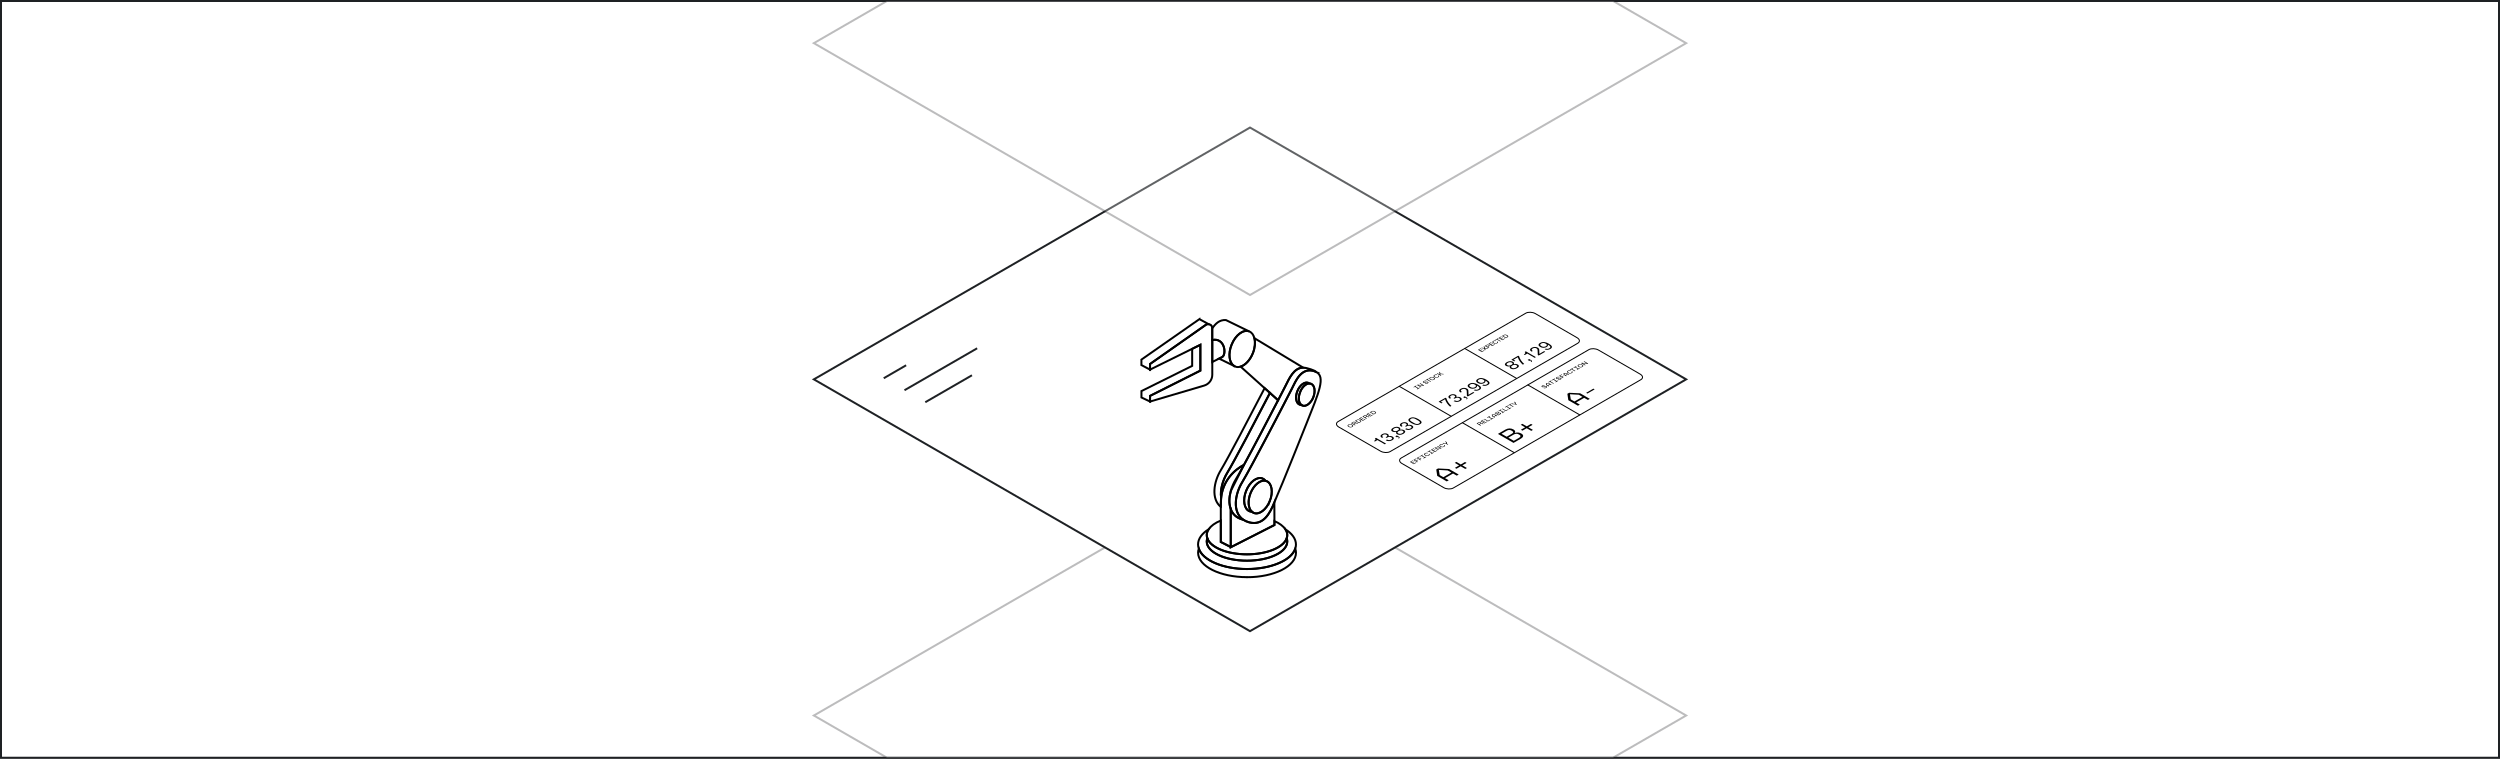 <?xml version="1.0" encoding="UTF-8"?><svg xmlns="http://www.w3.org/2000/svg" viewBox="0 0 625.08 189.7"><rect x="0" y="0" width="625.08" height="189.7" fill="#808080" stroke="none"/><defs><style>.d{opacity:.3;}.d,.e{fill:#fff;}.d,.e,.f,.g,.h{stroke-width:.5px;}.d,.e,.i,.g,.h{stroke-miterlimit:10;}.d,.e,.g{stroke:#1e2124;}.f{stroke-linecap:round;stroke-linejoin:round;}.f,.i,.g,.h{fill:none;}.f,.i,.h{stroke:#000;}.i{stroke-width:.25px;}</style></defs><g id="a"/><g id="b"><g id="c"><g><rect class="e" x=".25" y=".25" width="624.58" height="189.2"/><polygon class="d" points="421.59 178.9 403.31 189.45 221.76 189.45 203.49 178.9 276.28 136.88 303.87 120.95 306.12 119.65 307.99 118.57 310.58 117.07 310.63 117.04 312.54 115.94 313.02 116.22 320.71 120.66 348.8 136.88 421.59 178.9"/><polygon class="e" points="421.59 94.85 312.54 157.81 203.49 94.85 312.54 31.89 421.59 94.85"/><polygon class="d" points="421.59 10.79 348.8 52.82 312.54 73.76 276.28 52.82 203.49 10.79 221.75 .25 403.33 .25 421.59 10.79"/><g><path class="i" d="M394.49,85.82l-46.91,27.09c-.61,.35-1.68,.31-2.39-.1l-10.44-6.03c-.71-.41-.78-1.02-.17-1.38l46.91-27.09c.61-.35,1.68-.31,2.39,.1l10.44,6.03c.71,.41,.78,1.02,.17,1.38Z"/><g><path d="M338.1,106.19c-.32-.18-.68-.19-.96-.03-.29,.17-.28,.38,.04,.56,.31,.18,.67,.19,.96,.02,.29-.17,.27-.37-.04-.55Zm-.09,.48c-.19,.1-.42,.11-.61,0l-.14-.08c-.18-.11-.19-.24,0-.35,.18-.11,.41-.12,.61-.01l.13,.08c.18,.11,.19,.24,0,.36Z"/><path d="M339.19,105.72c-.06-.03-.12-.04-.2,0l-.04,.03h0c.05-.08,.02-.16-.09-.23-.18-.1-.38-.11-.58,0l-.47,.28,.97,.56,.15-.09-.37-.21,.47-.27,.37,.21,.14-.08-.34-.2Zm-.47,.1l-.29,.17-.36-.2,.3-.18c.1-.05,.2-.06,.3-.01l.08,.05c.08,.04,.08,.11-.03,.17Z"/><path d="M340.09,105.04c-.31-.18-.6-.22-.9-.05l-.4,.23,.97,.57,.4-.24c.3-.16,.24-.33-.07-.51Zm-.06,.44l-.25,.15-.72-.41,.26-.15c.17-.1,.33-.11,.54,.01l.16,.09c.19,.11,.19,.21,.01,.31Z"/><path d="M341.29,104.75l-.51,.3-.31-.18,.45-.26-.13-.07-.44,.26-.28-.16,.51-.3-.13-.07-.66,.38,.97,.56,.66-.38-.13-.08Z"/><path d="M342.05,104.07c-.06-.03-.13-.04-.2,0l-.05,.03h-.01c.06-.08,.03-.16-.09-.23-.17-.1-.38-.11-.57,0l-.48,.28,.98,.56,.14-.08-.37-.22,.48-.27,.36,.21,.15-.08-.34-.2Zm-.47,.1l-.3,.17-.36-.2,.3-.17c.1-.06,.21-.07,.3-.02l.08,.05c.09,.05,.09,.11-.02,.17Z"/><path d="M343.14,103.68l-.51,.3-.31-.18,.45-.26-.12-.07-.45,.26-.28-.16,.51-.3-.13-.07-.66,.38,.98,.56,.65-.38-.13-.08Z"/><path d="M343.81,102.89c-.31-.18-.6-.22-.9-.04l-.4,.23,.97,.56,.4-.23c.29-.17,.24-.34-.07-.52Zm-.06,.45l-.25,.14-.72-.41,.25-.15c.18-.1,.34-.11,.55,.01l.16,.09c.19,.11,.19,.21,0,.32Z"/></g><g><path d="M354.9,96.89l-.25,.15-.72-.41,.26-.15-.13-.07-.66,.38,.13,.07,.26-.14,.71,.41-.26,.15,.13,.07,.66-.38-.13-.08Z"/><path d="M356.07,96.37l-.97-.56-.15,.08,.49,.29,.3,.16-1.27-.17-.18,.1,.98,.56,.14-.08-.5-.29-.28-.16,1.26,.17,.18-.1Z"/><path d="M357.04,95.48c-.13-.07-.29-.09-.51-.01l-.21,.08c-.07,.03-.2,.07-.31,.01-.08-.05-.07-.12,.06-.19,.12-.07,.26-.09,.38-.03l.14-.08c-.18-.1-.43-.08-.64,.04-.21,.12-.24,.26-.07,.36,.2,.12,.43,.03,.53-.01l.21-.07s.17-.07,.29,0c.1,.06,.07,.14-.06,.22-.14,.08-.3,.1-.44,.02l-.15,.09c.17,.1,.45,.11,.7-.04,.23-.13,.27-.28,.08-.39Z"/><path d="M356.95,94.89l.29-.17-.12-.08-.74,.43,.13,.07,.3-.17,.84,.49,.14-.09-.84-.48Z"/><path d="M358.54,94.39c-.32-.19-.67-.19-.96-.03-.29,.17-.28,.37,.04,.56,.31,.18,.67,.18,.96,.02,.29-.17,.27-.37-.04-.55Zm-.09,.47c-.19,.11-.42,.12-.61,.01l-.14-.08c-.18-.11-.19-.24,0-.35,.18-.11,.41-.12,.61-.01l.13,.08c.18,.11,.19,.24,0,.35Z"/><path d="M359.72,93.88l-.15,.09c.1,.09,.08,.2-.07,.29-.18,.1-.41,.1-.58,0l-.16-.09c-.18-.11-.18-.24,0-.34,.16-.1,.34-.1,.49-.04l.15-.09c-.23-.11-.53-.09-.77,.05-.29,.17-.27,.37,.04,.55,.32,.18,.67,.19,.95,.03,.24-.14,.27-.31,.09-.45Z"/><path d="M361.03,93.51l-.92-.11-.07-.45-.17,.1,.09,.58-.54-.32-.15,.09,.98,.56,.14-.08-.22-.13-.04-.23,.72,.09,.18-.1Z"/></g><g><path d="M371.05,87.58l-.52,.29-.31-.18,.45-.26-.12-.07-.45,.26-.28-.16,.51-.3-.13-.07-.65,.38,.97,.56,.65-.38-.12-.07Z"/><path d="M371.3,87.01l-.18-.45-.17,.1,.07,.18,.09,.18h-.01l-.3-.04-.32-.05-.17,.1,.77,.11,.19,.45,.17-.1-.06-.15-.09-.21h.01l.33,.05,.29,.04,.17-.1-.79-.11Z"/><path d="M372.3,86.24c-.19-.11-.41-.12-.62,0l-.43,.25,.97,.56,.14-.09-.34-.2,.28-.16c.21-.12,.2-.25,0-.36Zm-.13,.29l-.28,.16-.37-.21,.29-.17c.09-.05,.2-.06,.29-.01l.09,.05c.09,.05,.09,.12-.02,.18Z"/><path d="M373.65,86.07l-.51,.29-.31-.18,.45-.25-.12-.08-.45,.26-.28-.16,.51-.29-.13-.08-.65,.38,.97,.56,.65-.38-.13-.07Z"/><path d="M374.44,85.38l-.15,.09c.1,.09,.08,.2-.07,.29-.18,.1-.41,.1-.58,0l-.16-.09c-.18-.11-.18-.24,0-.34,.16-.1,.34-.1,.49-.04l.15-.09c-.23-.1-.53-.09-.77,.05-.29,.17-.27,.37,.04,.55,.32,.18,.67,.19,.95,.03,.24-.14,.27-.31,.09-.45Z"/><path d="M374.41,84.81l.29-.17-.13-.08-.73,.43,.13,.07,.3-.17,.84,.49,.14-.08-.84-.49Z"/><path d="M376.18,84.61l-.51,.29-.31-.18,.45-.25-.12-.08-.45,.26-.28-.16,.51-.29-.13-.08-.66,.38,.98,.56,.65-.38-.13-.07Z"/><path d="M376.85,83.81c-.31-.17-.6-.21-.9-.04l-.4,.23,.97,.56,.4-.23c.29-.17,.24-.34-.07-.52Zm-.06,.45l-.25,.15-.72-.42,.25-.14c.17-.1,.34-.11,.54,0l.17,.1c.19,.11,.19,.2,0,.31Z"/></g><g><path d="M344.04,109.47l-.28,.17c.25,.15,.2,.37-.13,.56l-.09,.06,.23,.14,.63-.37,1.85,1.07,.31-.17-2.52-1.46Z"/><path d="M348.21,109.18c-.26-.15-.62-.23-1.02-.12h-.02c.13-.22,.04-.41-.2-.55-.39-.23-.97-.21-1.42,.06-.48,.28-.48,.63-.04,.89l.04,.02,.3-.17-.03-.02c-.29-.17-.31-.39-.01-.56,.26-.15,.59-.18,.83-.04l.07,.04c.24,.14,.22,.33-.09,.51l-.17,.1,.26,.15,.18-.1c.31-.19,.65-.23,.92-.08l.13,.08c.24,.14,.2,.35-.1,.53-.32,.18-.68,.18-1,0l-.04-.03-.32,.19,.06,.03c.45,.26,1.07,.25,1.57-.04,.49-.29,.53-.64,.1-.89Z"/><path d="M349.78,109.18l-.53-.31-.39,.23,.43,.25,.21-.13,.1,.06c.12,.07,.22,.16,0,.28l.15,.09c.26-.15,.29-.32,.03-.47Z"/><path d="M351.08,107.56c-.28-.16-.67-.2-.99-.11l-.03-.02c.15-.18,.08-.41-.2-.57-.4-.23-1.01-.2-1.55,.11-.52,.3-.61,.66-.19,.91,.27,.15,.66,.19,.99,.11h.03c-.16,.19-.1,.42,.19,.58,.4,.24,1.02,.2,1.56-.1,.52-.31,.61-.67,.19-.91Zm-2.55,.18l-.1-.05c-.26-.16-.18-.37,.15-.56,.34-.19,.7-.24,.96-.08l.1,.05c.26,.15,.17,.35-.17,.54-.34,.2-.68,.25-.94,.1Zm2.09,.57c-.34,.19-.7,.23-.97,.08l-.09-.05c-.26-.16-.17-.36,.16-.55,.34-.19,.68-.25,.95-.09l.09,.05c.27,.15,.2,.36-.14,.56Z"/><path d="M353.05,106.38c-.26-.15-.62-.22-1.02-.11h-.02c.13-.22,.04-.41-.2-.55-.4-.23-.97-.21-1.42,.05-.49,.28-.48,.64-.04,.9l.04,.02,.3-.17-.03-.02c-.3-.17-.31-.39,0-.57,.26-.14,.59-.17,.83-.04l.07,.05c.24,.13,.22,.33-.09,.51l-.17,.1,.26,.15,.17-.11c.32-.18,.66-.22,.93-.07l.13,.08c.24,.14,.2,.35-.11,.52-.31,.19-.67,.19-.99,0l-.04-.02-.32,.18,.06,.04c.45,.26,1.07,.24,1.57-.04,.49-.29,.53-.65,.1-.9Z"/><path d="M354.66,104.8c-.87-.51-1.57-.58-2.16-.25-.58,.34-.45,.75,.42,1.25,.88,.5,1.58,.58,2.16,.24,.59-.33,.45-.74-.42-1.24Zm.15,1.09c-.32,.18-.74,.18-1.17-.07l-.75-.43c-.44-.25-.43-.5-.12-.68,.3-.17,.73-.19,1.17,.07l.76,.43c.44,.26,.41,.5,.11,.68Z"/></g><g><path d="M361.63,99.57l-.22-.12-1.71,.98,.73,.42,.27-.15-.47-.26,1.08-.62c.19,.65,.67,1.37,1.26,1.86l.33-.19c-.61-.52-1.1-1.27-1.27-1.92Z"/><path d="M365.18,99.38c-.26-.15-.62-.22-1.02-.11l-.02-.02c.13-.21,.04-.4-.2-.54-.39-.22-.97-.2-1.42,.06-.48,.28-.48,.63-.04,.89l.04,.02,.3-.17-.03-.02c-.29-.17-.31-.39,0-.56,.25-.15,.58-.18,.82-.04l.07,.04c.24,.14,.22,.33-.09,.51l-.17,.1,.26,.15,.18-.1c.31-.18,.65-.23,.92-.07l.13,.07c.24,.14,.2,.35-.11,.53s-.67,.18-.99,0l-.04-.02-.32,.18,.06,.03c.45,.26,1.07,.25,1.57-.04,.49-.28,.53-.64,.1-.89Z"/><path d="M366.75,99.38l-.53-.3-.39,.22,.43,.25,.21-.12,.1,.06c.12,.06,.22,.15,0,.28l.15,.08c.26-.14,.29-.32,.03-.47Z"/><path d="M368.36,98.02l-.82,.47c-.12,.07-.24,.15-.36,.23l-.04-.94c0-.18,0-.42-.36-.62-.45-.26-1.06-.24-1.55,.04-.5,.29-.52,.66,0,.95l.3-.17-.06-.03c-.29-.17-.29-.4,.02-.58,.26-.15,.65-.2,.9-.06l.14,.09c.13,.07,.19,.18,.2,.41l.05,1.18,.23,.13,1.63-.94-.28-.16Z"/><path d="M369.55,96.18c-.72-.42-1.49-.61-2.19-.21-.54,.31-.51,.7,0,1s1.14,.3,1.6,.03c.32-.18,.42-.4,.29-.61h.02c.61,.32,.88,.64,.38,.93-.25,.14-.56,.2-.86,.07l-.31,.18c.43,.2,.96,.18,1.43-.09,.7-.41,.4-.86-.37-1.3Zm-.77,.63c-.27,.16-.67,.21-1.01,.02l-.2-.11c-.29-.17-.24-.42,.06-.59,.3-.17,.72-.2,1.01-.03l.2,.11c.3,.18,.25,.43-.06,.6Z"/><path d="M371.67,94.95c-.72-.42-1.49-.61-2.19-.2-.53,.31-.5,.7,0,1,.53,.3,1.14,.29,1.6,.03,.32-.19,.42-.4,.29-.61h.02c.61,.32,.88,.64,.38,.92-.25,.15-.56,.21-.86,.07l-.31,.19c.44,.2,.97,.17,1.43-.1,.7-.4,.4-.85-.37-1.3Zm-.76,.64c-.28,.16-.68,.21-1.02,.01l-.2-.11c-.29-.17-.24-.41,.06-.58,.3-.17,.72-.2,1.01-.04l.2,.12c.3,.17,.25,.42-.05,.6Z"/></g><g><path d="M379.5,91.16c-.28-.17-.67-.21-.99-.12h-.03c.15-.19,.08-.42-.2-.59-.4-.23-1.02-.19-1.55,.11-.52,.31-.61,.67-.19,.91,.27,.16,.66,.2,.98,.11l.03,.02c-.15,.17-.09,.4,.2,.57,.4,.23,1.02,.2,1.55-.11,.53-.3,.61-.66,.2-.9Zm-2.56,.17l-.09-.05c-.26-.15-.19-.36,.15-.56,.33-.19,.7-.23,.96-.08l.09,.05c.26,.15,.18,.35-.16,.55-.34,.19-.69,.24-.95,.09Zm2.1,.57c-.34,.2-.71,.24-.97,.08l-.09-.05c-.27-.15-.17-.35,.16-.54,.34-.2,.68-.25,.95-.1l.09,.05c.26,.16,.2,.36-.14,.56Z"/><path d="M379.82,89.07l-.22-.13-1.71,.99,.73,.42,.26-.15-.46-.26,1.08-.62c.19,.65,.67,1.37,1.26,1.86l.33-.19c-.61-.52-1.1-1.27-1.27-1.92Z"/><path d="M382.87,90.07l-.52-.3-.39,.22,.42,.25,.22-.12,.1,.06c.11,.06,.21,.15,0,.28l.15,.08c.25-.14,.28-.32,.02-.47Z"/><path d="M381.5,87.84l-.28,.17c.25,.15,.2,.38-.12,.57l-.1,.05,.24,.14,.63-.37,1.85,1.07,.3-.17-2.52-1.46Z"/><path d="M386.08,87.79l-.82,.47c-.12,.07-.24,.15-.36,.23l-.04-.94c-.01-.18-.01-.42-.36-.62-.45-.26-1.06-.24-1.55,.04-.5,.29-.52,.66,0,.95l.3-.17-.06-.03c-.29-.17-.29-.4,.03-.58,.25-.15,.64-.2,.89-.06l.14,.09c.13,.07,.19,.18,.2,.41l.05,1.18,.22,.13,1.64-.94-.28-.16Z"/><path d="M387.27,85.94c-.72-.41-1.49-.6-2.19-.2-.54,.31-.51,.7,.01,1s1.14,.3,1.6,.03c.32-.18,.42-.4,.29-.61h.02c.61,.32,.88,.64,.38,.93-.25,.14-.56,.2-.86,.07l-.31,.18c.43,.2,.96,.17,1.43-.09,.7-.41,.4-.86-.37-1.31Zm-.77,.64c-.27,.16-.67,.21-1.01,.02l-.2-.12c-.29-.16-.24-.41,.06-.58,.3-.17,.72-.2,1.01-.03l.2,.11c.3,.18,.25,.43-.06,.6Z"/></g><line class="i" x1="349.8" y1="96.56" x2="362.9" y2="104.12"/><line class="i" x1="366.18" y1="87.1" x2="379.27" y2="94.66"/></g><path class="i" d="M410.27,94.93l-46.91,27.09c-.61,.35-1.68,.31-2.39-.1l-10.44-6.03c-.71-.41-.78-1.02-.17-1.38l46.91-27.09c.61-.35,1.68-.31,2.39,.1l10.44,6.03c.71,.41,.78,1.02,.17,1.38Z"/><g><path d="M354.04,115.61l-.52,.3-.31-.18,.45-.26-.12-.07-.45,.26-.28-.17,.51-.29-.13-.08-.65,.38,.97,.56,.66-.38-.13-.07Z"/><path d="M354.59,115.01l-.12-.08-.45,.26-.35-.19,.51-.29-.13-.08-.65,.38,.97,.56,.15-.09-.38-.21,.45-.26Z"/><path d="M355.41,114.53l-.12-.07-.45,.26-.35-.2,.51-.29-.13-.07-.65,.37,.97,.56,.15-.08-.38-.22,.45-.26Z"/><path d="M356.52,114.17l-.26,.15-.71-.41,.26-.15-.13-.07-.66,.38,.13,.07,.26-.14,.71,.41-.26,.15,.13,.07,.66-.38-.13-.08Z"/><path d="M357.37,113.45l-.15,.09c.1,.09,.07,.21-.07,.29-.18,.1-.42,.1-.59,.01l-.16-.1c-.18-.1-.17-.23,0-.34,.16-.09,.35-.1,.49-.04l.16-.09c-.24-.1-.53-.09-.78,.05-.29,.17-.27,.38,.05,.56,.31,.18,.66,.19,.94,.03,.24-.14,.28-.31,.1-.46Z"/><path d="M358.4,113.09l-.26,.15-.71-.41,.26-.15-.13-.08-.67,.39,.13,.07,.26-.15,.72,.41-.26,.15,.13,.08,.66-.38-.13-.08Z"/><path d="M359.29,112.58l-.51,.29-.31-.18,.44-.26-.12-.07-.44,.26-.29-.16,.52-.3-.13-.07-.66,.38,.97,.56,.66-.38-.13-.07Z"/><path d="M360.43,112.07l-.97-.56-.15,.08,.49,.28,.29,.17-1.26-.17-.18,.1,.98,.56,.14-.08-.5-.29-.28-.16,1.26,.17,.18-.1Z"/><path d="M361.17,111.26l-.15,.09c.1,.09,.07,.2-.07,.29-.18,.1-.42,.1-.58,0l-.16-.09c-.19-.11-.18-.24,0-.34,.16-.1,.35-.1,.5-.04l.15-.09c-.23-.11-.53-.09-.77,.05-.29,.17-.27,.37,.04,.55,.31,.18,.66,.19,.94,.03,.24-.14,.28-.31,.1-.45Z"/><path d="M361.8,110.93l-.05-.38-.32-.18-.14,.08,.28,.16,.04,.29h-.01l-.5-.02-.28-.16-.14,.08,.31,.19,.67,.03,.29,.17,.15-.09-.3-.17Z"/></g><g><path d="M370.59,105.81c-.06-.04-.12-.05-.2-.01l-.05,.03h-.01c.06-.07,.03-.15-.09-.22-.17-.1-.38-.11-.57,0l-.47,.27,.97,.57,.14-.09-.36-.21,.47-.27,.36,.21,.15-.08-.34-.2Zm-.47,.1l-.3,.17-.35-.21,.29-.17c.1-.06,.21-.07,.3-.01l.09,.04c.08,.05,.08,.12-.03,.18Z"/><path d="M371.69,105.42l-.52,.3-.31-.18,.45-.26-.12-.07-.45,.25-.28-.16,.51-.29-.13-.08-.65,.38,.97,.56,.66-.38-.13-.07Z"/><path d="M372.48,104.96l-.44,.26-.85-.49-.14,.08,.97,.57,.59-.34-.13-.08Z"/><path d="M373.3,104.49l-.26,.15-.71-.41,.25-.15-.12-.08-.67,.39,.13,.07,.26-.15,.71,.41-.25,.15,.13,.08,.66-.39-.13-.07Z"/><path d="M373.82,103.65l-.7-.03-.12,.07,.06,.4,.6,.34,.14-.08-.22-.13,.46-.27,.23,.13,.14-.09-.59-.34Zm-.36,.5l-.22-.12-.04-.29h0l.5,.02,.21,.12-.46,.27Z"/><path d="M375.17,103.26c-.12-.07-.26-.09-.4-.04h0c.05-.08,.02-.16-.08-.22-.15-.08-.34-.09-.52,.02l-.47,.27,.98,.56,.46-.27c.19-.11,.2-.23,.04-.32Zm-1.22,.01l.31-.18c.09-.05,.18-.05,.26-.01l.06,.04c.07,.04,.07,.1-.02,.15l-.31,.18-.3-.18Zm1.04,.25l-.3,.18-.32-.19,.32-.18c.09-.05,.19-.06,.28-.01l.06,.04c.08,.04,.07,.11-.04,.16Z"/><path d="M376.13,102.85l-.25,.15-.72-.41,.26-.15-.13-.08-.66,.39,.13,.07,.26-.15,.71,.41-.26,.15,.13,.08,.66-.38-.13-.08Z"/><path d="M376.96,102.38l-.45,.25-.84-.48-.14,.08,.97,.56,.59-.34-.13-.07Z"/><path d="M377.77,101.9l-.25,.15-.72-.41,.26-.15-.13-.07-.66,.38,.13,.07,.26-.15,.71,.42-.26,.15,.13,.07,.66-.38-.13-.08Z"/><path d="M377.61,101.17l.3-.17-.13-.07-.73,.42,.13,.08,.29-.17,.84,.48,.15-.08-.85-.49Z"/><path d="M379,101l-.05-.38-.32-.18-.15,.08,.29,.16,.04,.29h-.51l-.28-.18-.15,.09,.32,.18,.66,.03,.3,.17,.15-.08-.3-.18Z"/></g><g><path d="M386.7,96.57c-.12-.07-.29-.09-.51,0l-.21,.08c-.07,.03-.2,.07-.31,.01-.08-.05-.07-.12,.06-.19,.12-.07,.26-.09,.38-.03l.15-.08c-.19-.1-.44-.08-.65,.04-.21,.12-.24,.26-.07,.36,.2,.12,.43,.03,.53-.01l.21-.07s.17-.07,.29,0c.1,.06,.07,.14-.06,.22-.14,.08-.3,.1-.44,.03l-.15,.08c.17,.1,.45,.11,.7-.04,.23-.13,.27-.28,.08-.39Z"/><path d="M387.35,95.84l-.7-.03-.12,.07,.06,.4,.6,.34,.14-.08-.22-.13,.46-.27,.23,.13,.14-.09-.59-.34Zm-.37,.5l-.21-.13-.04-.29h0l.5,.02,.21,.13-.47,.27Z"/><path d="M387.67,95.37l.3-.17-.13-.08-.74,.42,.13,.08,.3-.17,.84,.49,.15-.09-.85-.48Z"/><path d="M389.52,95.13l-.26,.14-.71-.41,.25-.15-.13-.07-.66,.38,.13,.08,.26-.15,.71,.41-.25,.15,.13,.07,.66-.38-.13-.07Z"/><path d="M390.29,94.5c-.13-.07-.29-.09-.51-.01l-.21,.08c-.08,.02-.2,.07-.31,.01-.08-.05-.07-.12,.06-.19,.12-.07,.26-.09,.37-.03l.15-.08c-.18-.11-.43-.08-.64,.04s-.24,.26-.07,.36c.2,.12,.43,.03,.53-.01l.2-.07c.06-.02,.18-.07,.29,0,.11,.06,.08,.14-.05,.22-.14,.08-.3,.1-.44,.02l-.15,.09c.17,.1,.45,.11,.7-.04,.23-.13,.27-.28,.08-.39Z"/><path d="M391,93.99l-.12-.08-.45,.26-.35-.2,.51-.29-.13-.07-.65,.37,.97,.57,.15-.09-.38-.21,.45-.26Z"/><path d="M391.76,93.29l-.7-.03-.12,.07,.06,.4,.6,.34,.14-.08-.22-.13,.46-.27,.23,.13,.14-.08-.59-.35Zm-.37,.5l-.21-.12-.05-.29h.02l.5,.02,.21,.12-.47,.27Z"/><path d="M393.09,92.83l-.15,.09c.1,.09,.08,.2-.07,.29-.18,.1-.42,.1-.58,0l-.16-.09c-.19-.11-.18-.24,0-.34,.16-.1,.35-.1,.5-.04l.15-.09c-.23-.11-.53-.09-.77,.05-.29,.17-.27,.37,.04,.55,.31,.18,.67,.19,.95,.03,.24-.14,.27-.31,.09-.45Z"/><path d="M393.06,92.26l.29-.17-.13-.08-.73,.42,.13,.08,.29-.17,.85,.49,.14-.09-.84-.48Z"/><path d="M394.9,92.02l-.26,.14-.71-.41,.26-.15-.13-.07-.66,.38,.13,.08,.26-.15,.71,.41-.26,.15,.13,.07,.66-.38-.13-.07Z"/><path d="M395.63,91.19c-.32-.18-.68-.19-.96-.03-.29,.17-.28,.38,.04,.56,.31,.18,.67,.19,.96,.02,.28-.17,.27-.37-.04-.55Zm-.09,.48c-.19,.1-.42,.11-.61,0l-.14-.08c-.18-.11-.19-.24,.01-.35,.18-.11,.41-.12,.6-.01l.14,.08c.18,.11,.19,.24,0,.36Z"/><path d="M396.92,91l.18-.1-.97-.57-.15,.09,.49,.28,.31,.16h-.01l-1.27-.16-.17,.1,.97,.56,.14-.09-.5-.28-.29-.16h0l1.26,.17Z"/></g><g><path d="M362.32,117.27l-2.77-.14-.44,.26,.24,1.6,2.39,1.38,.49-.28-.93-.54,2.01-1.16,.93,.54,.48-.28-2.4-1.38Zm-1.44,2.04l-.91-.53-.21-1.25,.04-.03,2.17,.13,.92,.52-2.01,1.16Z"/><path d="M365.63,116.35l1.06-.61-.39-.23-1.06,.62-1.09-.64-.42,.24,1.1,.63-1.06,.62,.39,.22,1.06-.61,1.15,.66,.41-.23-1.15-.67Z"/></g><g><path d="M380.4,108.41c-.49-.28-1.05-.37-1.62-.17l-.04-.03c.22-.29,.09-.59-.32-.83-.59-.34-1.33-.37-2.05,.04l-1.84,1.07,3.9,2.25,1.8-1.04c.76-.44,.79-.93,.17-1.29Zm-4.98,.04l1.33-.77c.38-.22,.8-.23,1.1-.05l.27,.16c.33,.18,.3,.43-.07,.64l-1.33,.77-1.3-.75Zm4.37,1.03l-1.29,.74-1.37-.79,1.37-.79c.38-.22,.83-.26,1.19-.05l.28,.16c.33,.19,.26,.47-.18,.73Z"/><path d="M382.13,106.83l1.06-.61-.39-.23-1.06,.61-1.1-.63-.41,.24,1.1,.63-1.06,.61,.39,.23,1.06-.61,1.15,.66,.41-.24-1.15-.66Z"/></g><g><path d="M395.11,98.34l-2.78-.13-.44,.25,.24,1.6,2.4,1.38,.48-.28-.93-.53,2.01-1.16,.93,.53,.48-.27-2.39-1.39Zm-1.44,2.04l-.92-.52-.21-1.26,.05-.02,2.17,.12,.91,.53-2,1.15Z"/><path d="M398.4,97.17l-1.81,1.05,.31,.18,1.82-1.05-.32-.18Z"/></g><line class="i" x1="365.58" y1="105.66" x2="378.67" y2="113.22"/><line class="i" x1="381.95" y1="96.21" x2="395.05" y2="103.77"/><g><line class="g" x1="220.96" y1="94.57" x2="226.56" y2="91.33"/><line class="g" x1="226.15" y1="97.57" x2="244.32" y2="87.08"/><line class="g" x1="231.35" y1="100.57" x2="243.02" y2="93.83"/></g><path class="h" d="M328.37,99.34c-.61,1.5-1.83,2.42-2.74,2.06-.09-.04-.18-.08-.26-.16-.6-.44-.78-1.5-.48-2.64,.13-.33,.25-.66,.36-.97t.01-.02c.53-1.03,1.36-1.71,2.1-1.73h.01c.15,0,.29,.03,.44,.08,.91,.37,1.16,1.88,.56,3.38Z"/><path class="h" d="M324.38,97.79c.61-1.5,1.83-2.42,2.74-2.07,.08,.04,.17,.08,.24,.15-.74,.02-1.57,.7-2.1,1.73t-.01,.02c-.06,.13-.13,.26-.18,.4-.07,.19-.14,.39-.18,.57-.3,1.14-.11,2.2,.48,2.64h0c-.15,.01-.29-.01-.42-.07-.92-.36-1.17-1.87-.57-3.37Z"/><path class="h" d="M321.4,96.51c-.25,.51-.93,1.82-1.84,3.57l-2.04-1.84-1.34-1.2-5.99-5.38c1.16-.37,2.37-1.62,3.06-3.35,.54-1.36,.65-2.73,.38-3.76l12.19,7.36c-2.3,.03-3.44,2.64-4.42,4.59Z"/><path class="h" d="M317.51,125.24c-.88,2.19-2.67,3.55-4.01,3.02-.18-.07-.34-.18-.49-.31-.92-.82-1.1-2.74-.33-4.64,.82-2.06,2.45-3.38,3.75-3.09,.08,.02,.17,.04,.25,.07,1.34,.53,1.7,2.75,.84,4.95Z"/><path class="h" d="M311.57,122.74c.9-2.27,2.75-3.65,4.11-3.1,.29,.11,.54,.31,.74,.57-1.29-.29-2.92,1.03-3.75,3.09-.76,1.9-.58,3.81,.33,4.64-.21,0-.4-.04-.58-.11-1.37-.54-1.75-2.82-.86-5.09Z"/><path class="h" d="M329.05,92.98c-.17-.08-.33-.14-.49-.19-.12-.04-.23-.07-.34-.09-.07-.02-.13-.03-.2-.04-.2-.04-.39-.05-.57-.05-.15,0-.3,.01-.44,.04h-.03c-.14,.02-.27,.05-.4,.1-.04,0-.07,.01-.1,.02-.04,.02-.08,.04-.12,.07t-.02,.01c-.09,.03-.19,.08-.28,.13-.59,.31-1.08,.81-1.48,1.37-.48,.67-.88,1.45-1.25,2.19-.12,.24-.23,.46-.32,.65-.88,1.76-6.47,12.54-9.99,19.03-.2,.38-.4,.74-.59,1.09-.14,.24-.26,.48-.38,.7-.62,1.12-1.12,2.01-1.45,2.55-1.85,3.02-2.51,7.5,.26,9.38,.42,.29,.91,.51,1.48,.66,3.54,.92,5.17-2.25,6.29-4.97,.28-.69,.54-1.34,.78-1.9,.32-.73,.76-1.78,1.3-3.07,1.46-3.54,3.63-8.94,6.01-14.9,3.12-7.79,4.76-11.57,2.33-12.78Zm-11.54,32.26c-.88,2.19-2.67,3.55-4.01,3.01-.18-.07-.35-.17-.49-.31-.21,0-.4-.04-.59-.12-1.36-.54-1.75-2.81-.85-5.08,.9-2.27,2.74-3.65,4.11-3.1,.29,.11,.54,.31,.74,.57,.09,.02,.17,.04,.25,.08,1.34,.53,1.71,2.74,.84,4.95Zm10.86-25.9c-.61,1.5-1.83,2.42-2.74,2.06-.09-.05-.17-.09-.26-.16h0c-.14,.01-.29-.01-.42-.07-.92-.36-1.17-1.87-.57-3.38,.61-1.5,1.83-2.42,2.74-2.06,.08,.04,.16,.08,.24,.14h0c.14,0,.29,.03,.43,.09,.91,.36,1.16,1.88,.57,3.38Z"/><path class="h" d="M308.84,91.64c-.08-.03-.16-.07-.23-.11l-.09-.05c-1.2-.8-1.48-3.04-.58-5.28,.96-2.42,2.93-3.92,4.41-3.33,.65,.26,1.09,.88,1.29,1.69,.27,1.03,.17,2.4-.38,3.76-.69,1.73-1.9,2.99-3.06,3.35-.47,.15-.94,.15-1.36-.02Z"/><path class="f" d="M329.05,92.98c-3.64-1.64-5.21,2.54-6.04,4.21-1.15,2.29-10.3,19.9-12.42,23.37-1.85,3.02-2.51,7.51,.26,9.39-.04-.01-.08-.02-.11-.03-1.62-.42-2.57-1.4-3.02-2.65-.48-1.31-.42-2.89,0-4.43h0v-.03l3.29-6.52v-.02h.01c2.5-4.56,6.27-11.78,8.54-16.18,.91-1.75,1.59-3.06,1.84-3.57,.98-1.95,2.12-4.56,4.42-4.59,.81-.06,3.23,.78,3.23,1.07Z"/><path class="h" d="M308.61,91.53c.07,.04,.15,.08,.23,.11l-.22-.1h-.01Z"/><path class="h" d="M318.65,130.28v.99l-10.92,5.56v-9.56c.45,1.25,1.4,2.23,3.02,2.65,.03,.01,.07,.02,.11,.03,.42,.28,.91,.5,1.48,.66,3.54,.92,5.17-2.26,6.29-4.97l.02,4.65Z"/><path class="h" d="M305.24,130.14v-4.41c0-.42,.03-.84,.07-1.23,.61-5.8,5.4-8.1,5.7-8.24v.02c-.88,1.61-1.6,2.88-2.03,3.58-.54,.89-.98,1.9-1.25,2.93v.02h-.01c-.42,1.55-.48,3.13,0,4.44v9.5h-.04l-2.44-1.25v-5.37Z"/><path class="h" d="M303.11,90.5v-5.48c3.22-.66,3.63,3.73,2.43,4.29-.23,.11-.49,.23-.74,.36-.64,.31-1.28,.64-1.69,.84Z"/><path class="h" d="M305.31,124.5c-.28-2.02,.41-4.43,1.53-6.28,1.66-2.7,7.61-14.07,10.68-19.99l2.04,1.84c-2.28,4.41-6.05,11.62-8.54,16.17h0s0,0-.01,.01c-.3,.14-5.1,2.44-5.7,8.24Z"/><path class="h" d="M305.24,126.74c-2.46-1.98-1.78-6.29,.01-9.19,1.64-2.68,7.48-13.82,10.58-19.8,.13-.24,.24-.48,.37-.71l1.34,1.2c-3.07,5.92-9.02,17.28-10.68,19.99-1.13,1.85-1.82,4.26-1.53,6.28-.04,.4-.07,.81-.07,1.23v1Z"/><path class="h" d="M311.8,138.6c-4.98,0-9.12-1.73-9.92-4h0c-.09-.27-.15-.53-.15-.81,0-.5,.17-.99,.47-1.44,.57-.87,1.64-1.63,3.04-2.2v5.37l2.44,1.25h.04v.06l10.93-5.56v-.99h0c1.25,.55,2.21,1.26,2.74,2.07,.31,.45,.47,.94,.47,1.44,0,.28-.04,.54-.14,.8h-.01c-.79,2.28-4.94,4.01-9.92,4.01Z"/><path class="h" d="M311.8,144.31c-6.76,0-12.24-2.74-12.24-6.13,0-.34,.06-.68,.18-1.01,.97,2.89,5.99,5.11,12.06,5.11,3.04,0,5.81-.55,7.95-1.47,2.14-.91,3.63-2.18,4.12-3.63,.11,.33,.17,.67,.17,1.01,0,3.39-5.47,6.13-12.24,6.13Z"/><path class="h" d="M303.11,82.11c.73-1.11,1.79-2.22,3.42-2.08l5.81,2.83c-1.47-.58-3.45,.91-4.41,3.33-.9,2.24-.62,4.48,.58,5.28l-3.72-1.82c.25-.13,.51-.24,.74-.36,1.2-.56,.78-4.95-2.43-4.29v-2.9Z"/><path class="h" d="M303.11,85.01v8.69c0,1.25-.84,2.36-2.04,2.71l-13.52,3.99v-1.42l12.58-6.32v-6.45l-2.06,1.01-10.53,5.2v-1.41l13.95-9.79c.21-.15,.44-.2,.67-.18,.5,.04,.94,.44,.94,1.01v2.96Z"/><path class="h" d="M321.86,135.4c0,2.65-4.5,4.8-10.07,4.8s-10.07-2.15-10.07-4.8c0-.27,.05-.53,.14-.79h.01c.8,2.27,4.94,4,9.92,4s9.13-1.73,9.92-4h.01c.09,.26,.14,.52,.14,.79Z"/><path class="h" d="M321.39,132.35c1.66,1.04,2.64,2.36,2.64,3.8,0,.34-.05,.69-.17,1.02-.49,1.45-1.98,2.73-4.12,3.63-2.14,.92-4.91,1.47-7.95,1.47-6.07,0-11.09-2.21-12.06-5.11-.11-.33-.18-.68-.18-1.02,0-1.44,.99-2.76,2.64-3.8-.3,.45-.47,.94-.47,1.44,0,.28,.05,.54,.15,.8h-.01c-.08,.27-.14,.53-.14,.8,0,2.65,4.51,4.8,10.07,4.8s10.07-2.15,10.07-4.8c0-.27-.04-.53-.14-.79h0c.09-.27,.14-.53,.14-.81,0-.5-.16-.99-.47-1.44Z"/><path class="h" d="M299.9,79.8l2.27,1.24c-.23-.02-.46,.03-.67,.18l-13.95,9.79v1.41l-2.16-1.14v-1.37l14.51-10.12Z"/><polygon class="h" points="300.13 92.67 287.55 98.98 287.55 100.4 285.4 99.38 285.4 97.78 298.08 91.48 298.08 87.23 300.13 86.21 300.13 92.67"/></g></g></g></svg>